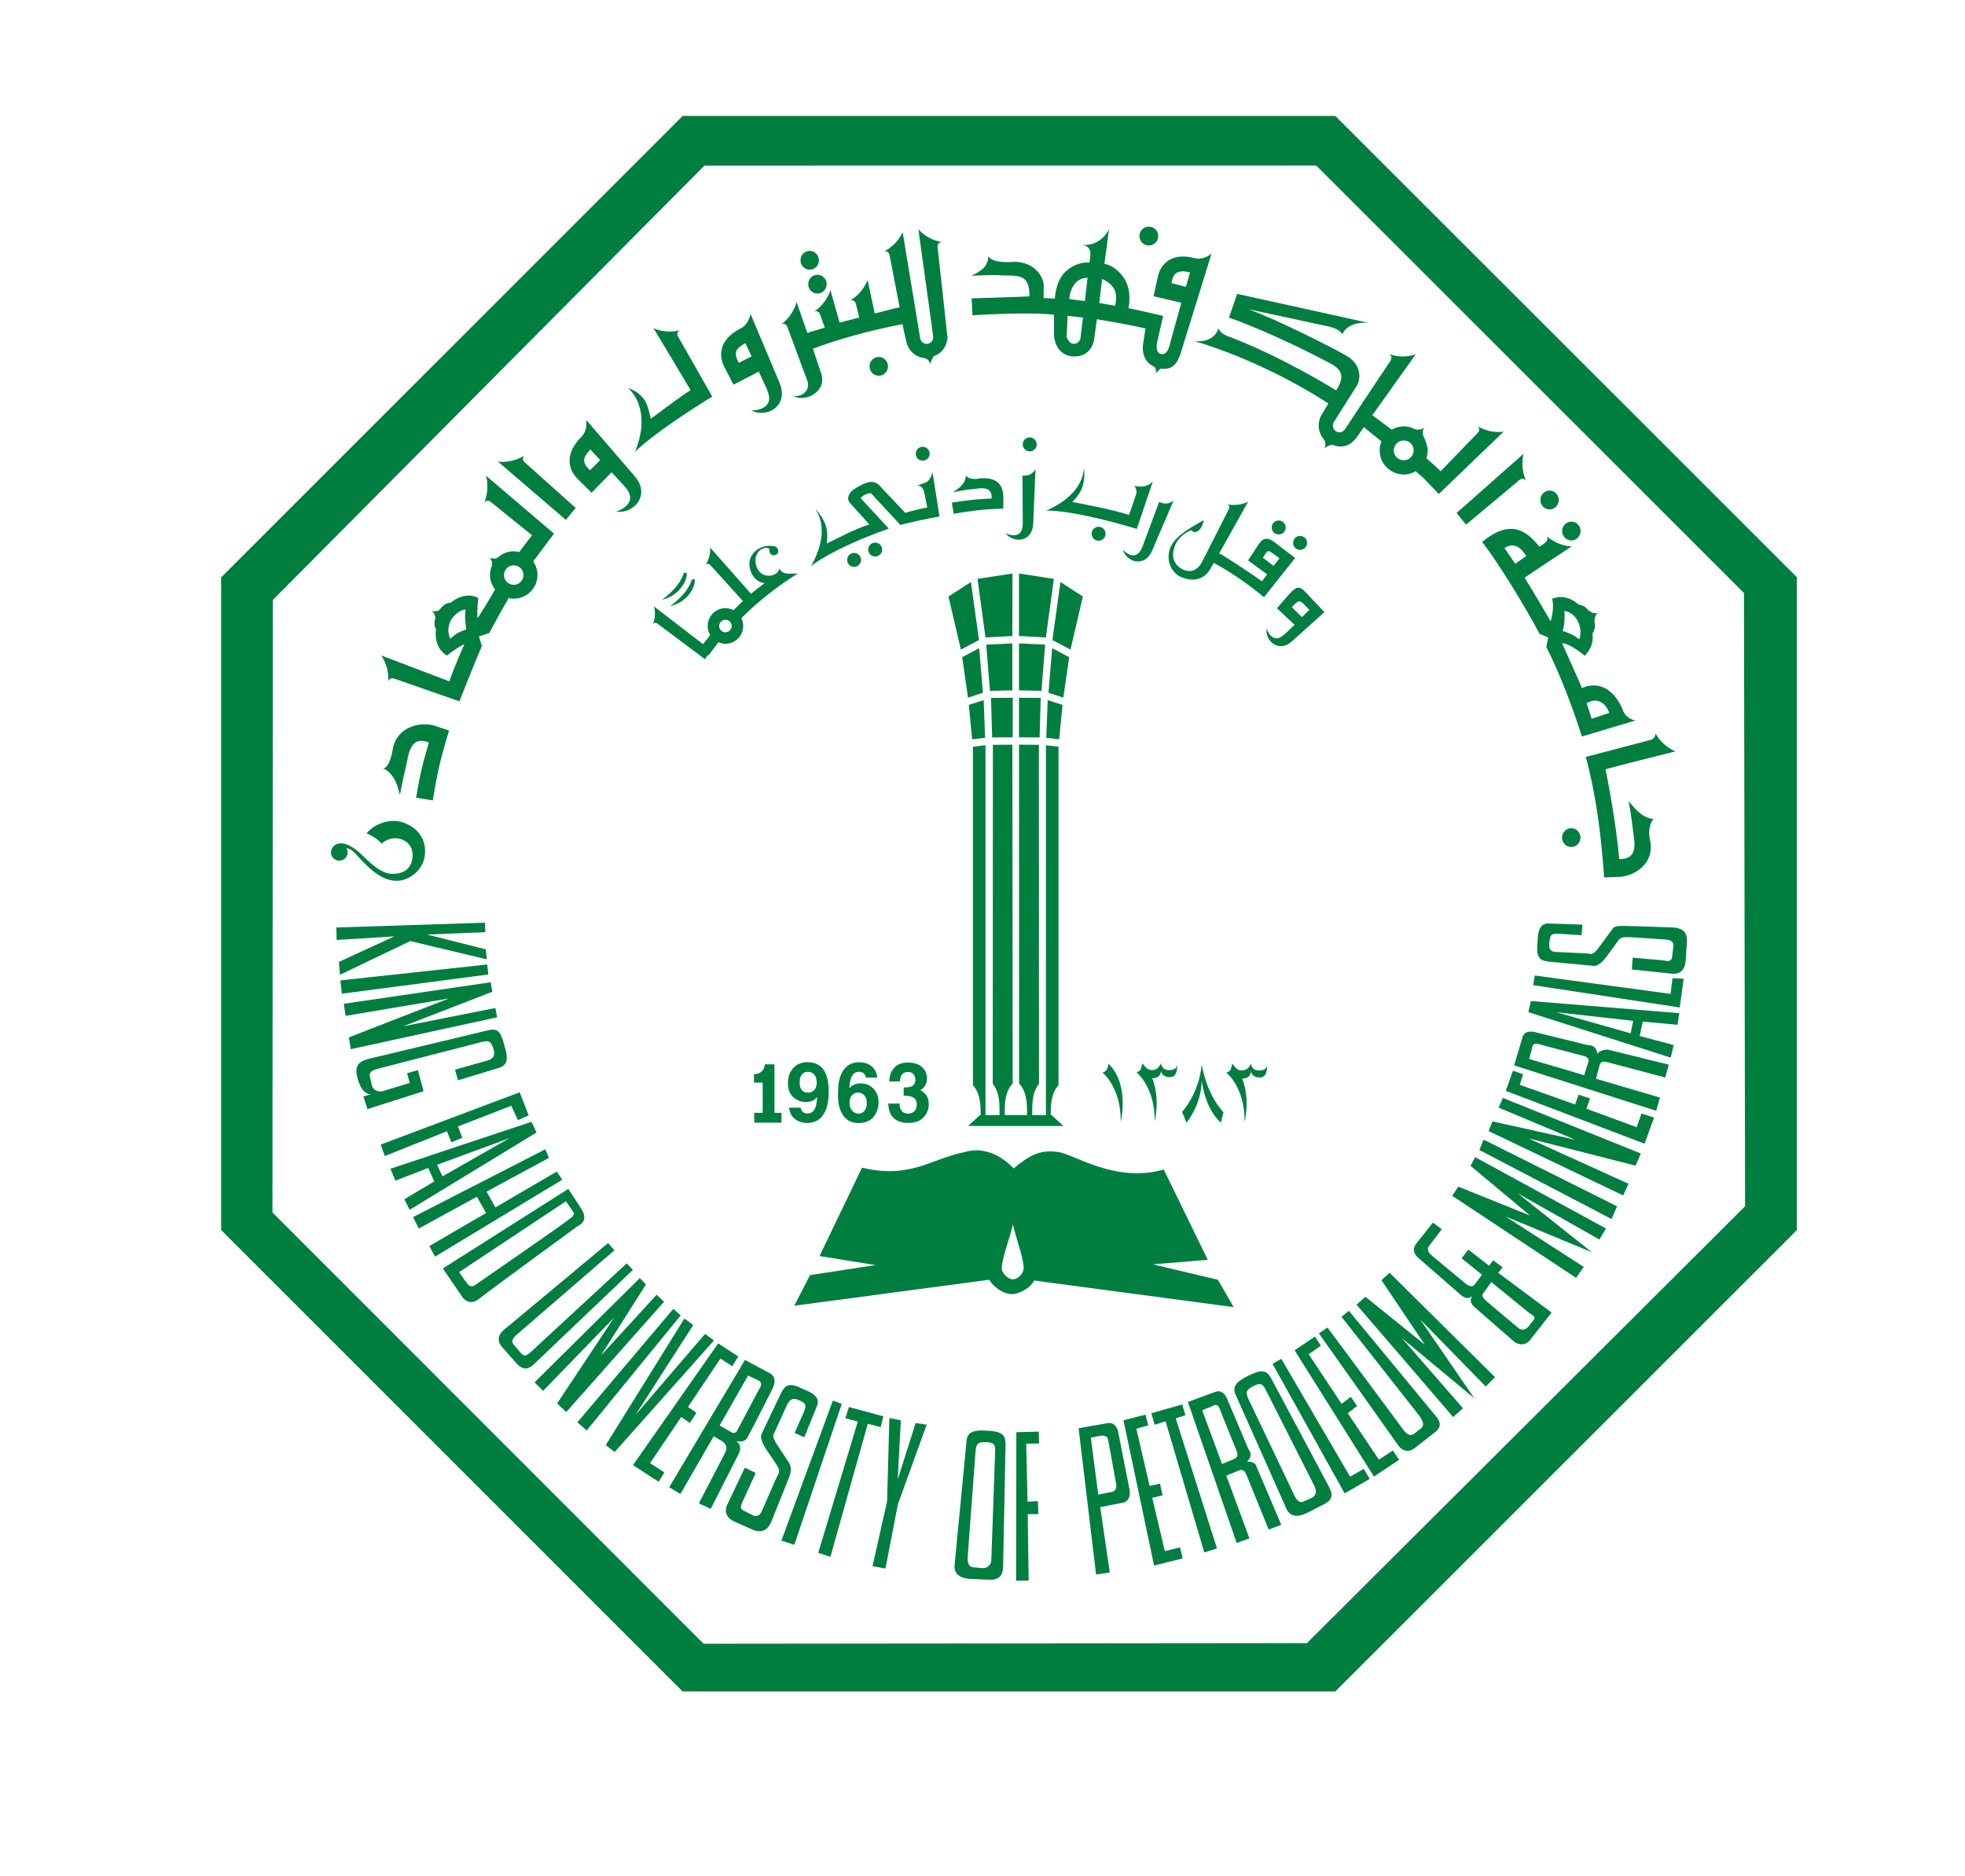 <?xml version="1.0" encoding="utf-8"?>
<!-- Generator: Adobe Illustrator 26.0.1, SVG Export Plug-In . SVG Version: 6.00 Build 0)  -->
<svg version="1.1" id="Layer_1" xmlns="http://www.w3.org/2000/svg" xmlns:xlink="http://www.w3.org/1999/xlink" x="0px" y="0px"
	 viewBox="0 0 595 568.04" style="enable-background:new 0 0 595 568.04;" xml:space="preserve">
<style type="text/css">
	.st0{fill:#007E40;}
</style>
<polygon class="st0" points="489.65,365.31 449.23,345.11 447.95,348.26 487.97,369.15 "/>
<path class="st0" d="M404.33,35.11l-197.63,0L66.96,174.85l0,197.63L206.7,512.22l197.63,0l139.74-139.7V174.77L404.33,35.11z
	 M528.41,365.29L395.74,497.59l-182.71,0.18L82.5,367.17l0.12-185.5L213.31,50.15l185.24-0.02l129.52,129.45L528.41,365.29z"/>
<g>
	<g>
		<g>
			<g>
				<path class="st0" d="M288.77,155.57c5.38-0.88,8.63-1.35,15.04-1.55v-3.29c-0.04-4.11-1.94-6.13-6.87-5.91
					c0,0-3.36,0.9-4.45-0.86c0,0,0.1,1.29-1.15,2.87c-0.84,1.07-2.8,2.24-2.8,2.24s4.43-0.85,5.51-0.9
					c2.13-0.11,6.44-1.55,6.23,2.78c0,0-0.04,0.01-0.06,0.01c-1.81,0.13-5.48,0.17-12.01,1.25L288.77,155.57z"/>
				<g>
					<path class="st0" d="M310.48,144.01c-0.32,0-0.58,0.05-0.88,0.07l0.1,14.78l-0.03,0.1c-0.23,4.88-5,2.68-5.23,2.43
						c2.35,3.24,8.1,2.87,8.41-2.68l0.7-16.68C313.56,142.03,312.59,144,310.48,144.01z"/>
					<path class="st0" d="M311.65,136.68c1.16,0.08,2.17-0.79,2.26-1.96c0.08-1.16-0.79-2.17-1.96-2.26
						c-1.16-0.08-2.17,0.79-2.26,1.96C309.61,135.59,310.49,136.6,311.65,136.68z"/>
				</g>
			</g>
			<g>
				<path class="st0" d="M351.81,152.29c-0.3-0.11-0.56-0.16-0.85-0.24l-5.15,13.86l-0.07,0.08c-1.95,4.48-5.62,0.73-5.75,0.41
					c1.05,3.87,6.55,5.56,8.82,0.48l6.57-15.35C355.39,151.53,353.79,153.03,351.81,152.29z"/>
				<path class="st0" d="M332.55,163.74c1.16,0.06,2.16-0.84,2.22-2c0.06-1.16-0.84-2.16-2-2.22c-1.16-0.06-2.16,0.84-2.22,2
					C330.49,162.69,331.39,163.68,332.55,163.74z"/>
				<path class="st0" d="M349.11,145.72c0,0-1.53,2.35-5.63,1.41c0,0,1.04,1.35,0.55,2.56c-0.2,0.51-1.14,3.26-2.15,6.26
					c-4.85-1.6-13.02-3.12-17.17-3.94c0,0,1.76-1.72,2.62-3.52c1.53-3.23,0.87-6.85,0.87-6.85c-0.09,1.84-0.73,8.3-11.39,12.99
					c0,0,6.82-0.58,27.42,5.53L349.11,145.72z"/>
			</g>
			<g>
				<path class="st0" d="M401.03,185.36l-6.22-6.55c-1.81-1.57-2.64-0.83-4.68,1.4l-3.48,3.98l5.34,5.01l-3.09,2.96l-0.09,0.05
					c-3.47,3.19-5.29-1.59-5.28-1.92c-0.56,3.83,3.69,7.51,7.67,3.93L401.03,185.36z M391.14,183.86l1.07-1.06
					c0.84-0.85,1.51-0.92,2.36-0.08l1.91,1.97l-2.26,2.19L391.14,183.86z"/>
				<path class="st0" d="M387.16,161.86c1.17,0.01,2.12-0.92,2.14-2.09c0.01-1.17-0.92-2.12-2.09-2.14
					c-1.17-0.01-2.12,0.92-2.14,2.09C385.06,160.89,385.99,161.84,387.16,161.86z"/>
				<path class="st0" d="M393.64,166.52c1.17,0.01,2.12-0.92,2.14-2.09c0.01-1.17-0.92-2.12-2.09-2.14
					c-1.17-0.01-2.12,0.92-2.14,2.09C391.54,165.55,392.47,166.51,393.64,166.52z"/>
				<path class="st0" d="M385.5,163.87c-2.05-1.23-3.13-1.03-4.76,1.52l-2.82,4.33l5.78,4.21l-1.59,2.11
					c-2.29-1.69-9.41-6.48-12.93-8.48l8.77-15.65c0,0-2.63,1.53-6.39,0.82c0,0,1.14,0.37,0.47,1.57c-0.16,0.3-8.05,15.89-8.09,15.95
					c-1.94,3.54-4.66,2.79-6,2.1c-2.67-1.43-2.95-3.94-2.62-5.51c0.32-1.49,0.97-4.35,5.41-6.32c0,0,0.66,1.18,2.05,0.27
					c1.35-0.89,1.74-3.3,1.74-3.3c-1.92,1.18-8.7,4.45-10.17,8.42c-1.55,4.18,0.71,7.73,3.24,8.82c1.52,0.65,6.16,2.27,8.97-2.54
					l0.98-1.74c4.52,2.52,8.83,5.21,15.19,10.4l9.43-11.87L385.5,163.87z M382.42,168.88l0.82-1.29c0.68-0.98,1.01-0.81,1.99-0.14
					l2.22,1.6l-1.82,2.33L382.42,168.88z"/>
			</g>
			<g>
				<path class="st0" d="M279.56,139.51c1.16-0.09,2.03-1.11,1.94-2.27c-0.09-1.16-1.11-2.03-2.27-1.94
					c-1.16,0.09-2.03,1.11-1.94,2.27C277.38,138.74,278.39,139.6,279.56,139.51z"/>
				<path class="st0" d="M258.79,171.66c1.16-0.09,2.03-1.11,1.94-2.27c-0.09-1.16-1.11-2.03-2.27-1.94
					c-1.16,0.09-2.03,1.11-1.94,2.27C256.61,170.89,257.63,171.76,258.79,171.66z"/>
				<path class="st0" d="M265.17,168.53c1.16-0.09,2.03-1.11,1.94-2.27c-0.09-1.16-1.11-2.03-2.27-1.94
					c-1.17,0.09-2.03,1.11-1.94,2.27C262.99,167.75,264.01,168.62,265.17,168.53z"/>
				<path class="st0" d="M280.76,153.67c-3.34,0.63-6.66,1.63-6.66,1.63l-7.5-7.95c0,0-1.19-1.69-3.3-1.38
					c-1.36,0.21-3.78,1.51-4.93,2.34c-1.26,0.97-2.18,2.64-1.01,3.97l5.86,6.52c-4.84,1.63-9.08,3.96-12.89,5.79
					c0,0,0.38-2.43-0.02-4.39c-0.71-3.5-3.41-6-3.41-6c1.03,1.53,4.4,7.08-1.31,17.23c0,0,5.96-5.12,23.54-11.35l-8.53-9.23
					c0.46-0.68,1.89-1.55,3.12-1.5l8.92,9.62c3.1-0.81,8.07-1.94,11.84-2.55L282.37,143c0,0-0.48,2.26-1.93,3.06
					c-1.6,0.6-3,1.12-3,1.12s1.87-0.83,2.51,2.33L280.76,153.67z"/>
			</g>
			<g>
				<path class="st0" d="M241.6,173.68l-2.78,0.04c-2.39,0-2.82-1.61-2.82-1.61c-0.25,1.66-2.23,2.56-4.22,2.13
					c-1.66-0.36-2.95-2.18-3.03-4.28c-0.1-2.93,2.38-4.69,4.24-3.82c-0.19,1,0.36,1.94,0.97,1.99c0.7,0.06,1.81-0.19,1.71-1.32
					c-0.1-1.13-1.1-1.35-1.16-1.37c-3.87-0.83-7.46,1.82-7.59,5.05c-0.13,3.02,1.89,5.88,4.63,6.08c-1.51,1.11-2.92,2.21-4.14,3.25
					l-12.42-14.05c0,0,0.44,2.54-1.33,5.28c0,0,0.66-0.79,1.45,0.1c0.56,0.65,6.53,7.21,9.84,10.86c-1.18,1.1-2.1,2.04-2.81,2.78
					c-0.62-0.32-1.31-0.53-2.05-0.59c-2.97-0.24-5.56,1.98-5.8,4.94c-0.09,1.16,0.2,2.26,0.76,3.19c-0.73,0.91-1.53,1.94-2.17,2.74
					l-14.89-11.45c0,0,0.91,2.41-0.3,5.44c0,0,0.5-0.9,1.44-0.17c0.94,0.73,14.35,10.75,14.35,10.75l0.7-1.12
					c0.17,0,0.31-0.03,0.41-0.14c0.4-0.47,1.73-2.33,2.95-3.89c0.53,0.23,1.09,0.4,1.7,0.44c2.96,0.24,5.56-1.97,5.79-4.94
					c0.08-1-0.14-1.95-0.55-2.79C230.47,181.12,237.77,175.95,241.6,173.68z M219.51,191.47c-1.05-0.08-1.83-1-1.74-2.04
					c0.08-1.05,1-1.83,2.04-1.74c1.05,0.08,1.83,1,1.75,2.04C221.48,190.77,220.56,191.55,219.51,191.47z"/>
				<g>
					<path class="st0" d="M200.5,181.58c0,0,5.25-3.55,6.57-8.09l0.87-0.02c0,0,0.27,2.36-2.13,5.03
						C203.4,181.16,200.5,181.58,200.5,181.58z"/>
					<path class="st0" d="M202.95,183.53c0,0,5.25-3.55,6.57-8.08l0.87-0.02c0,0,0.27,2.36-2.13,5.03
						C205.86,183.12,202.95,183.53,202.95,183.53z"/>
				</g>
			</g>
		</g>
		<g>
			<path class="st0" d="M283.92,75.03c-0.23-1.78,1.29-1.71,1.29-1.71c-4.75-0.83-7.13-3.89-7.13-3.89l4.48,32.34
				c0.18,1.11-0.56,2.15-1.64,2.34c-1.08,0.18-2.11-0.57-2.29-1.68l-5.31-32.14c0,0-1.37,3.65-5.66,5.9c0,0,1.42-0.54,1.73,1.23
				c0.13,0.76,1.68,8.76,3.02,15.64c-2.58,0.5-5.17,1.33-7.54,1.88l-2.17-10.15c0,0-1.16,3.73-5.3,6.24c0,0,1.39-0.62,1.8,1.12
				c0.17,0.71,0.61,2.52,0.97,4.02c-2,0.53-4.1,1.01-5.93,1.57l-2.79-9.9c0,0-0.94,3.79-4.93,6.55c0,0,1.35-0.71,1.86,1.01
				c0.21,0.69,1.38,3.8,1.38,3.8c-1.78,0.6-3.67,1.03-5.29,1.64l-3.27-9.37c0,0-0.77,3.83-4.63,6.77c0,0,1.32-0.77,1.9,0.92
				c0.15,0.42,5.99,16.17,5.99,16.17c0.67,1.69-0.07,4.26-3.44,4.69c-0.48,0.06-0.94-0.14-1.37-0.31c0.86,0.5,1.85,0.79,2.91,0.81
				c3.44,0.06,7.48-2.82,6.14-7.3l-2.56-7.62c8.11-3.04,17.62-5.63,27.14-7.43c0.59,3.06,1.1,4.96,1.1,4.96
				c0.46,2.87,2.72,4.95,5.41,5.31c1.47,0.09,1.99,1.94,1.99,1.94c0.01-1.08,0.67-2.13,1.03-2.56c2.66-0.9,4.24-3.52,4.09-6.35
				l-0.05,0.31C286.85,101.8,284.09,76.35,283.92,75.03z"/>
			<path class="st0" d="M347.86,74.34c1.58,0,2.85-1.28,2.85-2.85s-1.27-2.85-2.85-2.85c-1.57,0-2.85,1.28-2.85,2.85
				S346.29,74.34,347.86,74.34z"/>
			<path class="st0" d="M443.91,158.89l-2.85-3.55l20.31-17.95c0,0-1.21,3.71,0.69,8.23c0,0-0.77-1.34-2.1-0.17
				C458.62,146.61,443.91,158.89,443.91,158.89z"/>
			<path class="st0" d="M174.32,153.82l-2.97,3.61l-20.58-17.64c0,0,3.85,0.69,8.06-1.82c0,0-1.22,0.94,0.12,2.1L174.32,153.82z"/>
			<path class="st0" d="M245.18,81.67c1.54,0,2.79-1.28,2.79-2.85c0-1.57-1.25-2.85-2.79-2.85c-1.54,0-2.79,1.28-2.79,2.85
				C242.4,80.39,243.64,81.67,245.18,81.67z"/>
			<path class="st0" d="M247.52,88.9c1.54,0,2.79-1.28,2.79-2.85c0-1.57-1.25-2.85-2.79-2.85c-1.54,0-2.79,1.28-2.79,2.85
				C244.73,87.62,245.98,88.9,247.52,88.9z"/>
			<path class="st0" d="M266.09,113.79c1.54,0,2.79-1.28,2.79-2.85c0-1.57-1.25-2.85-2.79-2.85c-1.54,0-2.79,1.28-2.79,2.85
				C263.3,112.52,264.55,113.79,266.09,113.79z"/>
			<path class="st0" d="M131.05,242.39c1.33-8.19,2.11-11.8,4.91-21.16l-4.75-1.59c-4.06-1.02-10.75,0.34-12.22,6.82
				c0,0-0.74,5.93-2.99,6.27c0,0,1.5,0.28,3.19,2.84c1.14,1.73,1.9,5.15,1.9,5.15s1.31-6.63,1.75-8.21
				c0.87-3.13,0.87-10.04,7.01-7.66c0,0-0.01,0.06-0.01,0.09c-0.68,2.68-2.25,6.68-3.83,16.63L131.05,242.39z"/>
			<path class="st0" d="M227.24,95.01c0,0-0.39,3.14-2.95,4.43c-6.18,3.11-6.81,7.74-5.11,11.39l2.93,5.67l7.65-3.96l2.53,5.47
				l0.02,0.14c2.67,6.09-4.48,6.27-4.91,6.1c4.82,2.54,11.6-1.38,8.64-8.33L227.24,95.01z M223.69,109.87
				c-0.8-1.5-1.1-2.56-0.69-3.64c0.4-1.08,2.7-2.32,2.7-2.32l1.88,4.02L223.69,109.87z"/>
			<path class="st0" d="M177.5,127.16c0,0,0.59,3.1-1.46,5.14c-4.93,4.91-4.13,9.51-1.41,12.44l4.5,4.46l6.07-6.18l4.07,4.4
				l0.07,0.13c4.38,4.94-2.36,7.38-2.82,7.35c5.35,0.88,10.61-4.98,5.7-10.65L177.5,127.16z M178.64,142.41
				c-1.22-1.17-1.82-2.09-1.76-3.24c0.06-1.15,1.86-3.06,1.86-3.06l3.01,3.23L178.64,142.41z"/>
			<path class="st0" d="M205.41,102.09c-0.91-1.54,0.51-2.09,0.51-2.09c-4.67,1.19-8.05-0.65-8.05-0.65l11.26,18.8
				c-2.94,1.84-7.51,5.26-12.09,8.68c0,0-0.71-3.92-1.81-5.61c-1.85-2.84-4.96-3.65-4.96-3.65c1.83,1.72,6.72,7.67,2,19.28
				c0,0,4.48-5.02,23.39-16.76C215.65,120.1,206.31,103.63,205.41,102.09z"/>
			<path class="st0" d="M366.85,76.78c0,0-2.29,2.13-5.05,1.4c-6.66-1.75-10.09,1.35-11.12,5.26l-1.38,6.26l8.41,1.99l-3.3,11.84
				c0,0-0.57,4.28-2.89,3.66c-2.19-0.58-0.94-4.38-0.94-4.38l1.61-7.15c0,0-9.18-2.11-10.49-2.35c0,0,1.36-5.59-1.69-9.57
				c-2.88-3.76-5.6-3.81-5.6-3.81l1.41-10.59c0,0-2.04,5.03-7.87,4.87c-0.01,0-0.02,0-0.03,0c-0.05,0-0.07,0,0.01,0
				c0.8,0.18,2.51,0.61,2.22,3.16l-0.24,2.16c0,0-3.61-0.6-7.26,2.72c-3.1,2.88-3.24,8.18-3.24,8.18s-2.66-0.17-3.41-0.19l0.04-3.92
				c-0.26-3.14-3.21-6.98-8.91-7.04c0,0-6.36,0.72-7.87-1.65c0,0-0.02,2.13-1.35,3.46c-1.5,1.5-3.86,2.42-3.86,2.42s6.4-0.3,8-0.18
				c5.36,0.43,9.76-1.2,9.68,6.41c0,0.09-17.53,0.6-17.53,0.6l0.27,5.15c0,0,16.26-1.12,24.68-0.19l0.01,6.38
				c0,0,0.27,5.71,5.41,6.22c6.03,0.59,6.73-5.08,6.73-5.08l0.83-6.15c3.16,0.54,9.77,1.64,14.72,2.8l-0.67,4.4
				c0,0-1.2,5.32,3.44,7.22c0.55,0.85,0.48,1.64,0.29,2.11c0,0,0.64-1.02,1.62-1.57c3.59,0.5,5.04-1.71,6-4.74
				C357.56,106.92,366.35,78.35,366.85,76.78z M327.16,102.46c0,0-0.24,1.68-2.1,1.66c-1.35-0.01-2.06-2.04-2.06-2.04l0.25-6.42
				l4.67,0.5L327.16,102.46z M328.49,91.17c0,0-4.71-0.58-4.71-0.62c0.25-3.36,2.11-6.47,5.54-6.44L328.49,91.17z M337.67,92.6
				l-4.81-0.83l0.84-7.27c1.74,0.69,3.26,1.96,3.9,3.51C338.36,89.81,337.67,92.6,337.67,92.6z M354.71,85.73
				c0.35-1.68,0.77-2.72,1.79-3.23c1.54-0.77,3.83,0.04,3.83,0.04l-1.25,4.35L354.71,85.73z"/>
			<path class="st0" d="M111,252.36c3.29,1.41,4.56,3.13,4.56,3.13c3.61-3.34,9.27-1.25,9.38,3.16c0.14,5.37-4.22,5.93-5.56,5.97
				c-1.57,0.04-3.92,0.1-9.21-5.18c-5.78-5.76-8.39-4.04-9.48-2.89c0,0,0.02,0.03,0.05,0.07c-0.33,0.44-0.55,0.96-0.53,1.55
				c0.04,1.4,1.2,2.5,2.6,2.47c1.4-0.04,2.5-1.2,2.47-2.6c-0.01-0.43-0.16-0.82-0.36-1.17c1.24,0.17,1.86,0.66,4.27,3.32
				c5.07,5.58,8.57,6.61,11.14,6.55c3.58-0.09,8.54-3.47,8.39-9.1c-0.18-6.94-6.84-9.12-9.53-9.05
				C113.71,248.71,111,252.36,111,252.36z"/>
			<path class="st0" d="M447.4,129.07c0,0,1.21,0.93-0.07,2.15c-1.92,1.96-11.09,11.47-11.09,11.47c-0.74-0.75-2.37-2.22-4.34-3.94
				c0.25-0.73,0.42-1.5,0.42-2.31c0.01-1.55-1.22-4.19-1.22-4.19c-0.77-1.24,0.13-2.8,0.13-2.8s-1.22,1.18-2.97,0.44
				c-0.96-0.48-2.03-0.77-3.18-0.78c-1.34-0.01-2.58,0.37-3.66,0.99c-1.27-0.96-5.88-4.35-5.88-4.35l13.16-18.48
				c0,0-3.52,1.54-8.08-0.03c0,0,1.37,0.67,0.34,2.13c-0.74,1.05-13.71,20.62-13.71,20.62c-0.6,0.94-1.83,1.21-2.75,0.6
				c-0.92-0.61-1.19-1.87-0.59-2.81l6.7-10.6c1.51-2.01,1.84-6.64-2.81-9.39c-3.77-2.23-20.43-10.69-29.72-14.14l24.53,5.29
				c3.06,0.81,3.65,1.88,3.84,2.37c0,0,1.17-4.04,7.97-3.53l-39.81-8.78l-2.47,7.18c7.36,2.52,20.64,8.53,28.59,12.78
				c3.57,1.9,7.77,3.31,3.87,9.27c0,0-15.86-9.93-31.98-16.11c0,0-3.48-0.95-3.63-2.89c0,0-0.73,4.6-7.31,4.09
				c0,0,19.47,5.22,40.55,18.85l-1.92,3.22c-1.54,2.44-1.24,5.54,0.51,7.65c1.03,1.09,0.2,2.8,0.2,2.8
				c0.72-0.79,1.89-1.12,2.44-1.18c2.56,1.16,5.19,0.47,6.94-1.73l0.02,0.04l2.58-3.63c0,0,1.01,0.85,2.58,2.16
				c0.57,0.4,1.54,1.19,2.72,2.18c-0.34,0.83-0.53,1.73-0.54,2.68c-0.02,4.02,3.22,7.3,7.24,7.33c1.34,0.01,2.59-0.37,3.67-1
				c1.48,1.31,2.52,2.24,2.62,2.33l4.37,4.58l19.66-18.89C455.32,130.69,451.58,131.51,447.4,129.07z M425.03,139.4
				c-1.66-0.01-3-1.37-2.99-3.03c0.01-1.66,1.37-3,3.03-2.99c1.66,0.01,3,1.36,2.99,3.03C428.05,138.07,426.69,139.41,425.03,139.4z
				"/>
			<g>
				<path class="st0" d="M475.77,256.5c1.54,0,2.79-1.28,2.79-2.85c0-1.57-1.25-2.85-2.79-2.85c-1.54,0-2.79,1.28-2.79,2.85
					C472.99,255.23,474.23,256.5,475.77,256.5z"/>
				<path class="st0" d="M496.76,246.39c-1.64-1.23-3.61-3.81-3.61-3.81s1.09,6.31,1.2,7.95c0.22,3.25,2.52,9.74-4.05,9.63
					c0,0-0.01-0.06-0.02-0.09c-0.96-11.74-4.12-27.08-4.12-27.08c-0.03-0.17,21.18-5.46,21.18-5.46s-3.64-1.19-6.07-5.44
					c0,0,0.12,1.6-1.59,2.01l-19.51,5.12c0.35,1.31,0.76,2.82,1.17,4.53l-0.03,0.01c1.63,6.93,3.38,16.86,4.42,31.94l5-0.16
					c4.16-0.45,9.86-3.7,9.09-10.3c0,0-1.42-4.48,0.88-7.28C500.7,247.96,499.19,248.21,496.76,246.39z"/>
				<path class="st0" d="M469.11,154.26c1.54,0.05,2.83-1.19,2.88-2.76c0.05-1.57-1.16-2.89-2.7-2.93
					c-1.54-0.05-2.83,1.19-2.87,2.76C466.37,152.9,467.58,154.22,469.11,154.26z"/>
				<path class="st0" d="M475.72,163.66c1.54,0.05,2.83-1.19,2.88-2.76c0.05-1.57-1.16-2.89-2.7-2.94
					c-1.54-0.05-2.83,1.19-2.88,2.76C472.97,162.3,474.19,163.61,475.72,163.66z"/>
				<path class="st0" d="M491.44,215.15c-1.68-4.47-5.98-9.6-12.45-6.77c-0.65-1.87-5.08-11.37-5.97-13.61
					c2.69,0.22,6.83,3.81,6.83,3.81s2.99-2.66,2.35-6.72c0,0,0.95-1.47,0.73-2.71c-0.5-2.78,0.95-3.56,0.95-3.56s-1.7,0.75-3.6-1.5
					c-0.66-0.79-2.22-0.98-2.22-0.98c-4.24-3.78-8.07-1.78-8.07-1.78c0.8,2.82-0.45,6.83-0.45,6.83c-4.93-8.51-7.9-13.23-7.9-13.23
					l5.36-3.6l8.92-5.89c0,0-3.82,0.13-7.51-3.03c0,0,0.69,1.18-0.78,2.15c-0.27,0.18-0.81,0.55-1.49,1.03
					c-4.31-5.54-9.29-8.12-17.34-1.49c5.31,6.96,12.99,19.57,17.39,27.85l2.62,1.08l-0.6,2.84c6.48,12.93,10.78,27.17,10.78,27.17
					l16.28-4.87C495.27,218.18,492.46,217.87,491.44,215.15z M473.69,185.02c0,0,2.69,0.11,4.2,3.38c1.35,2.91,0.28,5.24,0.28,5.24
					s-1.32-1.42-5-2.57C473.16,191.07,473.99,189.05,473.69,185.02z M455.54,165.95c2.89-1.84,5.04-0.1,6.62,2.4l-3.34,2.38
					L455.54,165.95z M481.95,217.65l-1.53-4.75c1.66-0.75,2.87-1.13,4.49-0.2c1.75,1.01,2.36,3.21,2.36,3.21L481.95,217.65z"/>
			</g>
			<path class="st0" d="M167.75,161.59l-20.6-17.53c0,0,1.28,3.69-0.55,8.24c0,0,0.74-1.35,2.1-0.22l12.4,10.01l-3.85,5.04
				l0.09,0.07c-0.56-0.14-1.13-0.24-1.73-0.25c-1.98-0.02-3.77,0.77-5.08,2.05c-0.87,0.39-2.2-0.07-2.2-0.07s0.94,1.17,0.67,2.27
				c-0.39,0.88-0.62,1.84-0.63,2.86c-0.01,1.68,0.57,3.2,1.53,4.44c-1.13,2.06-5.31,9.01-5.34,8.67c-0.17-1.85,0.24-6.09,0.24-6.09
				c-2.57-1.39-5.81-0.67-8.44,1.5c-1.12-0.1-2.3,0.75-3.26,2.09c-1.01,0.73-2.3,0.31-2.3,0.31s1.11,1.06,1.02,2.24
				c-0.4,1.31-0.36,2.49,0.19,3.29c-0.43,3.44,0.74,6.61,3.34,8.02c0,0,2.59-2.22,5.28-3.46c0,0-3.14,6.94-4.57,11.26l-20.63-7.84
				c0,0,2.4,3.04,2.16,7.96c0,0,0.26-1.53,1.91-0.92c1.64,0.61,19.61,6.85,19.61,6.85s5.01-12.72,6.8-16.75l-0.89-2.91l3.14-1.01
				c1.98-3.84,3.89-7.19,5.55-10l0.27-0.6c0.49,0.11,1,0.18,1.53,0.18c3.97,0.03,7.21-3.15,7.24-7.12c0.01-1.54-0.47-2.97-1.29-4.15
				L167.75,161.59z M138.96,191.51c-1.59,0.79-2.6,2-2.6,2c-0.99-2.11-0.59-4.21,0.13-5.61c0.73-1.4,2.69-3.22,4.48-3.33
				c0,0-0.22,1.79-0.11,3.25c0.09,1.23,0.34,2.8,0.34,2.8S139.85,191.07,138.96,191.51z M155.53,177.1
				c-1.63-0.01-2.94-1.35-2.93-2.98c0.01-1.63,1.35-2.95,2.98-2.93c1.63,0.01,2.94,1.35,2.93,2.98
				C158.5,175.8,157.16,177.11,155.53,177.1z"/>
		</g>
	</g>
	<g>
		<path class="st0" d="M469.82,397.49l-16.16-12.04l1.32-1.68l-2.87-2.12l-1.21,1.67l-6.27-4.9l-2.06,2.61l6.2,5.01l-2.34,3.06
			c-0.92,1.14-2.73-0.45-2.73-0.45l-10.14-8.42c-1.64-1.34-1.11-2.57-1.11-2.57l4.12-5.4l-2.69-2.02c0,0-4.69,5.94-4.88,6.16
			c-2.25,2.61,0.54,4.58,0.54,4.58l12.66,11.05c1.85,1.62,2.78,1.01,3.61,0.47c-1.42,1.92,0.84,3.47,0.84,3.47
			s12.12,10.63,12.11,10.52c0,0,2.51,1.82,4.65-0.83L469.82,397.49z M464.39,399.73c-0.15,0.2-1.63,2.04-1.63,2.04
			c-1.56,1.72-3.01,0.38-3.01,0.38l-9.32-7.83c-1.59-1.41-1.82-1.94-1.35-2.62l2.49-3.44l11.42,9.29
			C463.83,398.17,465.2,398.66,464.39,399.73z"/>
		<path class="st0" d="M479.15,280.01l-10.24-0.36c-1.85,0.03-3.28,0.82-3.34,5.79c-0.52,4.64,0.74,5.37,3.11,5.75l14,1.31
			c0,0,1.46,0.31,3.78-2.79l3.61-4.98c1.07-1.29,2.31-0.94,5.67-0.79l8.79,0.6c1.03,0.09,2.24,0.45,2.18,1.85l-0.36,3.1
			c-0.06,1.4-0.88,1.82-2.48,1.36l-9.5-0.84l-0.25,3.57l12.4,1.31c2.8,0.12,3.78-2,3.87-3.79l0.42-6.08c0.12-2.8-1.5-4.03-4.3-4.16
			l-13.85-0.46c-2.24,0-3.82-0.12-4.44,0.98l-4.08,5.52c-1.93,2.82-3.02,1.87-3.02,1.87l-9.4-0.46c-2.23,0-2.84-0.69-2.58-2.91
			c0.26-2.24,0.41-2.75,3.03-2.62l6.73,0.43L479.15,280.01z"/>
		<polygon class="st0" points="500.85,338.44 497.04,337.2 495.59,341.35 480.36,335.75 481.47,332.65 478,331.49 476.94,334.47 
			460.18,328.51 461.21,325.33 458.12,324.23 455.95,330.35 497.97,346.34 		"/>
		<polygon class="st0" points="509.81,296.39 506.43,296.21 505.85,300.98 464.75,295.41 464.24,298.33 508.62,305.09 		"/>
		<polygon class="st0" points="486.29,372.03 446.68,350.42 445.29,353.06 463.28,368.09 441.55,359.35 439.73,362.13 
			477.24,386.98 479.56,383.66 455.83,368.35 482.02,379.22 459.61,361.4 484.31,375.37 		"/>
		<path class="st0" d="M486.91,321.71l17.31,4.59l1.09-3.89l-18.47-4.56c0,0-2.55,0.03-3.14,1.31c-0.19-0.88-0.4-2.64-2.78-2.64
			l-15.62-3.83c0,0-3.64-1.34-4.35,1.62l-2.47,8.32l43.01,13.75l1.15-4l-19.37-5.7l1.07-4.05
			C484.76,321.23,485.77,321.43,486.91,321.71z M479.68,325.61l-16.64-4.93l0.85-3.26c0,0-0.02-1.86,2-1.26
			c2.02,0.61,13.26,3.52,13.26,3.52s2.29,0.29,1.82,1.88L479.68,325.61z"/>
		<polygon class="st0" points="450.73,342.51 491.49,362.01 493.12,358.48 462.77,344.71 495.25,352.99 496.86,349.32 
			455.08,332.49 453.77,335.41 477,345.15 451.93,339.59 		"/>
		<path class="st0" d="M507.94,310.33l0.56-3.51l-44.96-3.68l-0.74,3.37l43.08,13.77l0.91-3.8l-10.29-2.74l0.92-4.36L507.94,310.33z
			 M493.76,312.93l-22.53-6.4l23.29,2.61L493.76,312.93z"/>
		<g>
			<polygon class="st0" points="147.53,292.07 147.87,295.1 103.52,300.92 103.07,296.89 			"/>
			<polygon class="st0" points="148.58,297.46 104.1,303.97 104.64,307.64 135.88,302.38 105.65,314.14 106.21,317.72 
				150.54,308.06 149.98,305.26 122.11,310.78 149.09,300.33 			"/>
			<polygon class="st0" points="102.95,295.18 124.22,284.99 147.42,290.51 147.08,287.48 129.28,283 146.96,282.3 146.86,279.42 
				101.84,280.87 101.94,284.65 119.42,283.56 102.62,291.29 			"/>
			<path class="st0" d="M128.26,330.45l-1.71-6.36l-3.29,0.91l0.81,2.94l-8.33,2.54c-1.28,0.27-2.74-0.37-3.09-1.64l-0.63-2.73
				c-0.43-1.6,1.03-2.08,2.38-2.46l31.44-8.1c2.14-0.44,2.88-0.44,3.65,2.37c0.62,2.27-0.69,2.97-2.39,3.38l-9.32,2.62l0.89,3.24
				l11.9-3.62c2.46-0.71,3.71-1.72,2.24-6.65c-1.23-4.89-2.24-5.59-5.27-4.82l-35.82,8.56c-2.92,0.8-4.37,1.9-3.58,5.38
				c0,0,1.02,5.48,4.24,5.34l-2.34,0.7l1.23,3.81L128.26,330.45z"/>
		</g>
		<path class="st0" d="M406.21,398.77l23.53,29.93c1.24,1.79,1.57,2.8,0.65,3.77l-2.14,1.67c-1.43,1.05-2.51-0.01-3.67-1.64
			l-22.63-30.49l-2.58,1.79l24,33.89c1.35,1.9,3.26,2.11,4.82,0.98l5.77-4.51c1.69-1.22,2.9-2.54,1.14-4.92l-26.66-32.28
			L406.21,398.77z"/>
		<path class="st0" d="M304.48,437.51c0.03-2.47-0.44-4.06-5.59-4.25c-5.02-0.4-6.11,0.99-6.26,3.45l-3.6,37.43
			c-0.15,2.8,2.1,3.87,4.9,4.01l5.48,0.23c2.8,0.15,4.18-0.97,4.33-3.77L304.48,437.51z M297.53,474.88l-2.83-0.25
			c-1.4-0.07-1.78-1.53-1.7-2.93l2.4-32.27c0.23-2.09,0.5-2.87,3.41-2.7c2.35,0.13,2.64,0.88,2.51,3.06l-1.15,32.69
			C300.09,473.89,298.94,474.95,297.53,474.88z"/>
		<path class="st0" d="M385,417.56c-1.19-2.16-2.38-3.32-6.95-0.95c-4.57,2.12-4.83,3.88-3.75,6.09l15.3,34.35
			c1.25,2.51,3.73,2.33,6.24,1.08l4.88-2.5c2.51-1.25,3.07-2.65,1.82-5.16L385,417.56z M397.35,453.51l-2.58,1.18
			c-1.26,0.63-2.15-0.43-2.77-1.69l-13.96-29.3c-0.83-1.94-0.97-2.74,1.64-4.03c2.11-1.04,2.73-0.53,3.7,1.43l14.68,29.02
			C398.68,451.38,398.61,452.88,397.35,453.51z"/>
		<polygon class="st0" points="314.41,458.5 314.29,454.6 311.14,454.76 310.73,437.21 314.65,437.13 314.52,433.54 307.75,433.71 
			307.67,478.7 311.48,478.65 311.19,458.53 		"/>
		<path class="st0" d="M341.95,450.72l-3.38-17.11c0,0-0.51-3.29-3.47-2.59l-8.5,1.49l5.29,44.29l4.14-0.6l-2.87-19.8l6.7-1.32
			C339.86,455.08,342.83,454.87,341.95,450.72z M336.69,451.78l-4.14,0.82l-2.25-17.26l2.75-0.52c1.34-0.27,2.31,0.12,2.47,1.06
			l2.48,13.64C338.02,449.52,338.33,451.48,336.69,451.78z"/>
		<polygon class="st0" points="358.1,471.93 357.3,468.6 352.71,469.72 348.9,453.59 352.04,452.81 351.22,449.27 348.11,450.01 
			344.08,432.65 347.68,431.63 346.85,428.39 340.19,430.09 349.45,474.09 		"/>
		<polygon class="st0" points="423.65,442.07 421.77,439.26 417.53,442.02 408.09,427.96 410.92,425.79 409.05,423.02 
			406.22,425.11 396.28,410.1 399.95,407.53 398.18,404.74 392.01,408.92 416.02,447.15 		"/>
		<polygon class="st0" points="414.76,447.85 412.94,444.82 408.8,447.18 387.98,411.49 385.33,413.01 407.16,452.24 		"/>
		<polygon class="st0" points="368.5,468.91 356,429.49 358.96,428.59 357.97,425.3 348.64,427.97 349.61,431.46 352.93,430.4 
			364.66,470.12 		"/>
		<polygon class="st0" points="452.69,417.05 420.77,385.44 418.3,387.68 431.42,407.2 413.45,392.7 410.76,395.08 440.02,429.13 
			442.98,426.45 424.43,405.16 446.44,423.46 430,399.52 449.88,419.88 		"/>
		<path class="st0" d="M377.49,446.79l6.67,16.4l3.81-1.46l-7.84-18.37c0,0-1.16-0.99-2.54-0.69c0.59-0.68,1.87-1.91,0.45-3.81
			l-6.29-14.8c0,0-1.11-3.71-3.91-2.51l-8.14,3.01l14.76,42.68l3.87-1.37l-7.01-19.02l3.88-1.57
			C376.58,444.78,377.03,445.71,377.49,446.79z M370.03,443.34l-6.01-16.28l3.12-1.27c0,0,1.48-1.14,2.2,0.85
			c0.73,1.98,5.12,12.73,5.12,12.73s0.84,1.87-0.72,2.44L370.03,443.34z"/>
		<path class="st0" d="M243.54,435.24l3.86-9.49c0.61-1.75,0.36-3.36-4.28-5.13c-4.18-2.09-5.29-1.15-6.47,0.94l-6.05,12.7
			c0,0-0.8,1.26,1.32,4.51l3.43,5.1c1.11,1.74,0.32,2.41-0.35,3.87l-4.37,9.97c-0.43,0.94-1.27,1.75-2.57,1.21l-2.79-1.41
			c-1.3-0.54-1.02-1.48-0.35-2.94l3.92-8.51l-3.31-1.61l-5.39,11.37c-1.08,2.59,0.57,4.24,2.22,4.94l5.56,2.49
			c2.59,1.08,4.54,0.19,5.62-2.4l5.26-13.1c0.77-2.11,1.12-3.47-0.22-5.26l-3.23-4.92c-1.98-2.79-0.93-3.55-0.93-3.55l3.82-8.43
			c0.98-2.02,1.91-2.35,3.68-1.57c2.06,0.91,2.44,1.33,1.41,3.75l-2.72,6.17L243.54,435.24z"/>
		<path class="st0" d="M189.77,382.59l-28.59,26.42c-1.42,1.4-2.33,1.97-3.28,0.93l-2.2-2.57c-0.94-1.04-0.71-1.88,0.78-3.21
			l29.57-25.55l-1.93-2.16l-31.74,26.44c-1.74,1.55-1.75,3.46-0.46,4.9l4.02,4.56c1.94,2.32,3.53,2.77,5.61,0.89l30.09-28.68
			L189.77,382.59z"/>
		<polygon class="st0" points="199.46,448.72 201.17,445.89 196.83,443.1 206.27,429.11 208.89,430.9 210.89,427.86 208.33,426.07 
			218.14,411.42 221.73,413.73 223.56,410.79 217.47,406.82 191.67,443.68 		"/>
		<polygon class="st0" points="251.45,471.44 262.77,431.16 266.68,432.17 267.47,428.89 257.05,426.08 255.97,429.48 
			259.74,430.49 247.76,470.25 		"/>
		<path class="st0" d="M219.28,440.5l-7.66,14.76l3.57,1.67l8.35-16.38c1.36-2.58,0-3.63-0.6-4.11c0.91,0.03,2.49,0.52,3.46-1.26
			c2.03-3.73,7.51-14.64,7.51-14.64s1.87-3.29-0.83-4.69l-7.5-4.02l-22.95,38.54l3.4,2.04l10.08-17.47l2.49,1.47
			C220.73,437.75,219.82,439.47,219.28,440.5z M217.9,431.68l8.62-15.12l3.14,1.47c1.64,0.96,0.42,2.21-0.12,3.25l-6.16,11.64
			c0,0-0.56,1.62-1.98,0.78L217.9,431.68z"/>
		<polygon class="st0" points="252.19,424.15 254.88,425.15 240.52,467.81 236.61,466.54 		"/>
		<polygon class="st0" points="203.87,396.37 206.1,398.35 177.66,433.18 174.85,430.71 		"/>
		<polygon class="st0" points="193.74,387.04 161.86,418.62 164.44,421.19 185.94,399.02 168.7,425 171.48,427.59 201.06,394.21 
			198.82,392.08 181.91,410.56 195.59,388.97 		"/>
		<polygon class="st0" points="280.6,431.43 277.25,430.95 271.83,448.03 272.78,430.13 269.31,429.42 268.6,454.73 264.2,474.29 
			268.12,474.99 271.88,455.54 		"/>
		<polygon class="st0" points="207.24,399.3 183.42,437.61 186.11,439.72 216.18,405.94 213.49,403.95 192.44,428.47 209.91,401.26 
					"/>
		<g>
			<path class="st0" d="M122.43,363.19l1.62,3.17l38.4-23.4l-1.51-3.25l-42.71,14.22l1.5,3.61l9.93-3.85l1.83,4.07L122.43,363.19z
				 M132.36,352.73l21.98-8.1l-20.36,11.61L132.36,352.73z"/>
			<polygon class="st0" points="130.01,377.33 131.74,380.54 170.26,357.25 168.58,354.79 149.99,365.65 147.34,360.85 
				166.23,350.64 165.1,348.05 125.07,368.57 126.81,372.03 144.39,362.41 147.19,367.33 			"/>
			<path class="st0" d="M175.02,371.23c0,0,3.46-1.29,1.06-5.07c-2.41-3.78-4.01-6.12-4.01-6.12l-37.98,24.09l5.86,8.56
				c0,0,1.96,3.15,5.11,0.63C148.22,390.79,175.02,371.23,175.02,371.23z M140.81,387.82l-1.79-2.58l32.35-21.47
				c0,0,1.35,1.97,2.19,3.21c0.84,1.23-1.38,2.21-1.79,2.67c-0.41,0.46-24.52,17.19-27.6,19.29
				C142.63,390,142.04,389.61,140.81,387.82z"/>
			<polygon class="st0" points="135.32,342.58 136.71,345.92 139.97,344.54 138.68,341.12 154.81,334.85 156.81,339.2 
				160.08,337.78 157.36,330.78 115.28,346.61 116.51,350.08 			"/>
		</g>
		<g>
			<polygon class="st0" points="296.5,196.28 291.35,199.02 293.11,211.28 297.62,209.77 			"/>
			<polygon class="st0" points="297.86,212.03 293.36,213.46 294.37,223.88 298.29,223.43 			"/>
			<polygon class="st0" points="298.4,193.04 295.99,175.3 306.58,173.67 306.54,192.6 			"/>
			<polygon class="st0" points="287.2,180.65 290.95,196.72 296.43,193.82 294,176.25 			"/>
			<polygon class="st0" points="298.63,195.21 299.75,209.21 306.54,209.06 306.54,194.84 			"/>
			<polygon class="st0" points="300.08,211.34 300.42,223.32 306.65,223.28 306.65,211.3 			"/>
			<polygon class="st0" points="318.6,196.28 323.75,199.02 321.98,211.28 317.48,209.77 			"/>
			<polygon class="st0" points="317.24,212.03 321.73,213.46 320.72,223.88 316.81,223.43 			"/>
			<polygon class="st0" points="316.69,193.04 319.1,175.3 308.55,173.67 308.55,192.6 			"/>
			<polygon class="st0" points="327.89,180.65 324.14,196.72 318.66,193.82 321.1,176.25 			"/>
			<polygon class="st0" points="316.47,195.21 315.35,209.21 308.55,209.06 308.55,194.84 			"/>
			<polygon class="st0" points="315.13,211.34 314.79,223.32 308.55,223.28 308.55,211.3 			"/>
			<path class="st0" d="M296.72,337.69l-3.58,3.29h28.86l-3.58-3.29h-0.26c0-0.78,0-0.78,0-1.04c0-5.09,1.48-7.1,2.35-7.99V226.12
				l-3.81-0.43v112h-4.14c0-0.6,0-1.23,0-1.88c0-4.15,0.99-6.32,2.05-7.6l-0.04-102.66l-6.01-0.04l0.02,102.6
				c1.19,1.21,2.41,3.42,2.41,8.02c0,0.56,0,1.03,0,1.55h-6.76c0-0.52,0-0.99,0-1.55c0-4.61,1.22-6.82,2.41-8.02l-0.09-102.6
				l-5.9,0.04l-0.04,102.66c1.06,1.28,2.05,3.45,2.05,7.6c0,0.66,0,1.28,0,1.88h-4.25v-112l-3.81,0.43v102.54
				c0.87,0.89,2.35,2.9,2.35,7.99c0,0.26,0,0.27,0,1.04H296.72z"/>
			<g>
				<path class="st0" d="M335.62,322.09c0,0,0,2.39-1.79,2.69c0,0,5.67,4.48,5.52,14.93C339.35,339.71,342.19,328.51,335.62,322.09z
					"/>
				<g>
					<path class="st0" d="M356.41,322.33c0.01,0.61-0.26,1.74-2.39,1.74c-2.35,0-2.46-2.13-2.46-2.13c-0.67,1.57-1.57,2.13-2.92,2.1
						c-1.45,0.03-2.27-1.58-2.72-2.03l-0.46,1.73c-0.26,0.45-0.68,0.85-1.34,0.96c0,0,5.67,4.48,5.52,14.93c0,0,1.76-7-0.75-13.11
						c2.77,0.01,2.66-2.23,2.66-2.23s0.22,1.9,2.69,1.9C356.55,326.2,356.5,323.35,356.41,322.33z"/>
					<path class="st0" d="M356.37,321.94c0,0,0.02,0.17,0.04,0.39C356.41,322.1,356.37,321.94,356.37,321.94z"/>
				</g>
				<g>
					<path class="st0" d="M383.63,322.44c0.01,0.61-0.26,1.74-2.39,1.74c-2.35,0-2.46-2.13-2.46-2.13c-0.67,1.57-1.57,2.13-2.92,2.1
						c-1.45,0.03-2.26-1.58-2.72-2.03l-0.46,1.73c-0.26,0.45-0.67,0.85-1.34,0.96c0,0,5.67,4.48,5.53,14.93c0,0,1.76-7-0.75-13.11
						c2.77,0,2.65-2.24,2.65-2.24s0.22,1.9,2.69,1.9C383.76,326.31,383.72,323.46,383.63,322.44z"/>
					<path class="st0" d="M383.59,322.05c0,0,0.02,0.17,0.04,0.39C383.62,322.21,383.59,322.05,383.59,322.05z"/>
				</g>
				<path class="st0" d="M363.88,322.28c0,0-0.34,7.84-5.94,14.45l1.34,3.25c0,0,4.59-5.49,4.59-12.88c0,0,0.78,8.4,5.82,12.88
					l0.78-3.14C365.11,331.01,363.88,322.28,363.88,322.28z"/>
			</g>
			<g>
				<path class="st0" d="M242.77,330.1c-0.43-0.53-0.64-1.32-0.64-2.37c0-1.25,0.34-2.14,1-2.66c0.42-0.34,0.93-0.5,1.53-0.5
					c0.82,0,1.46,0.29,1.93,0.88c0.47,0.59,0.7,1.38,0.7,2.39c0,1.25-0.4,2.13-1.19,2.63c-0.42,0.28-0.88,0.42-1.36,0.42
					C243.86,330.89,243.2,330.63,242.77,330.1z M240.23,332.27c1.09,0.98,2.35,1.46,3.76,1.46c0.96,0,1.76-0.2,2.41-0.59
					c0.36-0.21,0.7-0.52,1.02-0.92c-0.07,1.35-0.23,2.37-0.48,3.07c-0.46,1.27-1.27,1.91-2.43,1.91c-0.6,0-1.07-0.16-1.43-0.49
					c-0.36-0.33-0.58-0.75-0.66-1.27h-3.48c0.16,1.51,0.76,2.66,1.82,3.45c1.06,0.79,2.26,1.18,3.59,1.18c2.79,0,4.71-1.37,5.76-4.1
					c0.55-1.44,0.82-3.23,0.82-5.38c0-2.21-0.29-4-0.86-5.35c-1-2.39-2.86-3.59-5.56-3.59c-1.75,0-3.18,0.59-4.28,1.77
					c-1.1,1.18-1.65,2.72-1.65,4.62C238.59,329.88,239.13,331.29,240.23,332.27z"/>
				<path class="st0" d="M268.96,334.18h3.43c0,0.71,0.11,1.3,0.34,1.76c0.42,0.86,1.2,1.29,2.31,1.29c0.69,0,1.28-0.23,1.79-0.7
					c0.51-0.47,0.77-1.14,0.77-2.03c0-1.17-0.47-1.95-1.42-2.34c-0.54-0.22-1.39-0.33-2.55-0.33v-2.5c1.14-0.02,1.93-0.13,2.38-0.33
					c0.77-0.34,1.16-1.04,1.16-2.08c0-0.68-0.2-1.23-0.59-1.66c-0.39-0.42-0.95-0.64-1.67-0.64c-0.82,0-1.43,0.26-1.82,0.78
					c-0.39,0.52-0.57,1.22-0.56,2.09h-3.26c0.03-0.88,0.18-1.72,0.45-2.51c0.29-0.69,0.74-1.33,1.35-1.92
					c0.46-0.42,1-0.74,1.63-0.96c0.63-0.22,1.4-0.33,2.31-0.33c1.7,0,3.07,0.44,4.11,1.32c1.04,0.88,1.56,2.06,1.56,3.53
					c0,1.04-0.31,1.93-0.93,2.64c-0.39,0.45-0.8,0.75-1.22,0.92c0.32,0,0.78,0.27,1.37,0.82c0.89,0.82,1.33,1.95,1.33,3.38
					c0,1.5-0.52,2.82-1.56,3.96c-1.04,1.14-2.58,1.71-4.62,1.71c-2.51,0-4.26-0.82-5.24-2.46
					C269.31,336.74,269.02,335.6,268.96,334.18z"/>
				<path class="st0" d="M258.27,331.41c0.46-0.36,0.98-0.54,1.58-0.54c0.73,0,1.35,0.28,1.86,0.83c0.51,0.55,0.76,1.35,0.76,2.38
					c0,0.93-0.22,1.69-0.67,2.27c-0.45,0.58-1.06,0.88-1.83,0.88c-0.79,0-1.45-0.3-1.96-0.91c-0.52-0.6-0.77-1.38-0.77-2.34
					C257.24,332.8,257.58,331.95,258.27,331.41z M263.98,322.95c-0.98-0.85-2.29-1.27-3.94-1.27c-1.14,0-2.13,0.26-2.95,0.78
					c-0.82,0.52-1.49,1.21-1.99,2.07c-0.59,1-0.98,2.26-1.19,3.77c-0.11,0.85-0.17,1.95-0.17,3.31c0,2.31,0.41,4.2,1.24,5.66
					c1.06,1.87,2.71,2.81,4.95,2.81c2.08,0,3.62-0.63,4.61-1.9c0.99-1.27,1.48-2.73,1.48-4.38c0-1.67-0.51-3.03-1.51-4.1
					c-1.01-1.07-2.3-1.61-3.88-1.61c-0.74,0-1.39,0.12-1.96,0.36c-0.57,0.24-1.08,0.61-1.51,1.13c0.1-1.37,0.28-2.41,0.54-3.11
					c0.48-1.27,1.29-1.91,2.43-1.91c0.76,0,1.33,0.28,1.7,0.83c0.22,0.34,0.33,0.66,0.33,0.94h3.48
					C265.51,324.92,264.96,323.79,263.98,322.95z"/>
				<path class="st0" d="M236.64,337h-2.13v-14.68h-2.9c0,0.16-0.05,0.39-0.13,0.71c-0.16,0.53-0.38,0.96-0.69,1.27
					c-0.44,0.47-1.01,0.78-1.72,0.93c-0.19,0.04-0.46,0.07-0.76,0.11v2.49h2.63V337h-2.56v2.97h8.26V337z"/>
			</g>
			<path class="st0" d="M368.78,387.55l-19.7-4.67l16.63-1.37l-13.33-27.34c-14.81,4.22-27.22-4.75-32.07-5.32
				c-5.69-0.86-9.02,1.42-13.38,4.98c-3.99-4.21-9.4-6.69-15.04-4.9c-10.14,2.05-16.29,8.17-30.87,4.67l-12.87,26.77l16.97,2.73
				l-19.85,3.05l-4.76,9.26l59-7.86c1.37,2.16,4.33,4.56,7.4,4.33c2.51-0.46,4.9-1.82,6.27-4.1l60.37,8.06L368.78,387.55z
				 M306.7,387.44c-2.33-0.2-3.42-2.84-3.36-3.05c-0.29-2.46,2.66-10.1,3.36-13.64c0.7,3.53,3.73,11.5,3.19,13.77
				C309.95,384.73,309.03,387.24,306.7,387.44z"/>
		</g>
	</g>
</g>
</svg>
